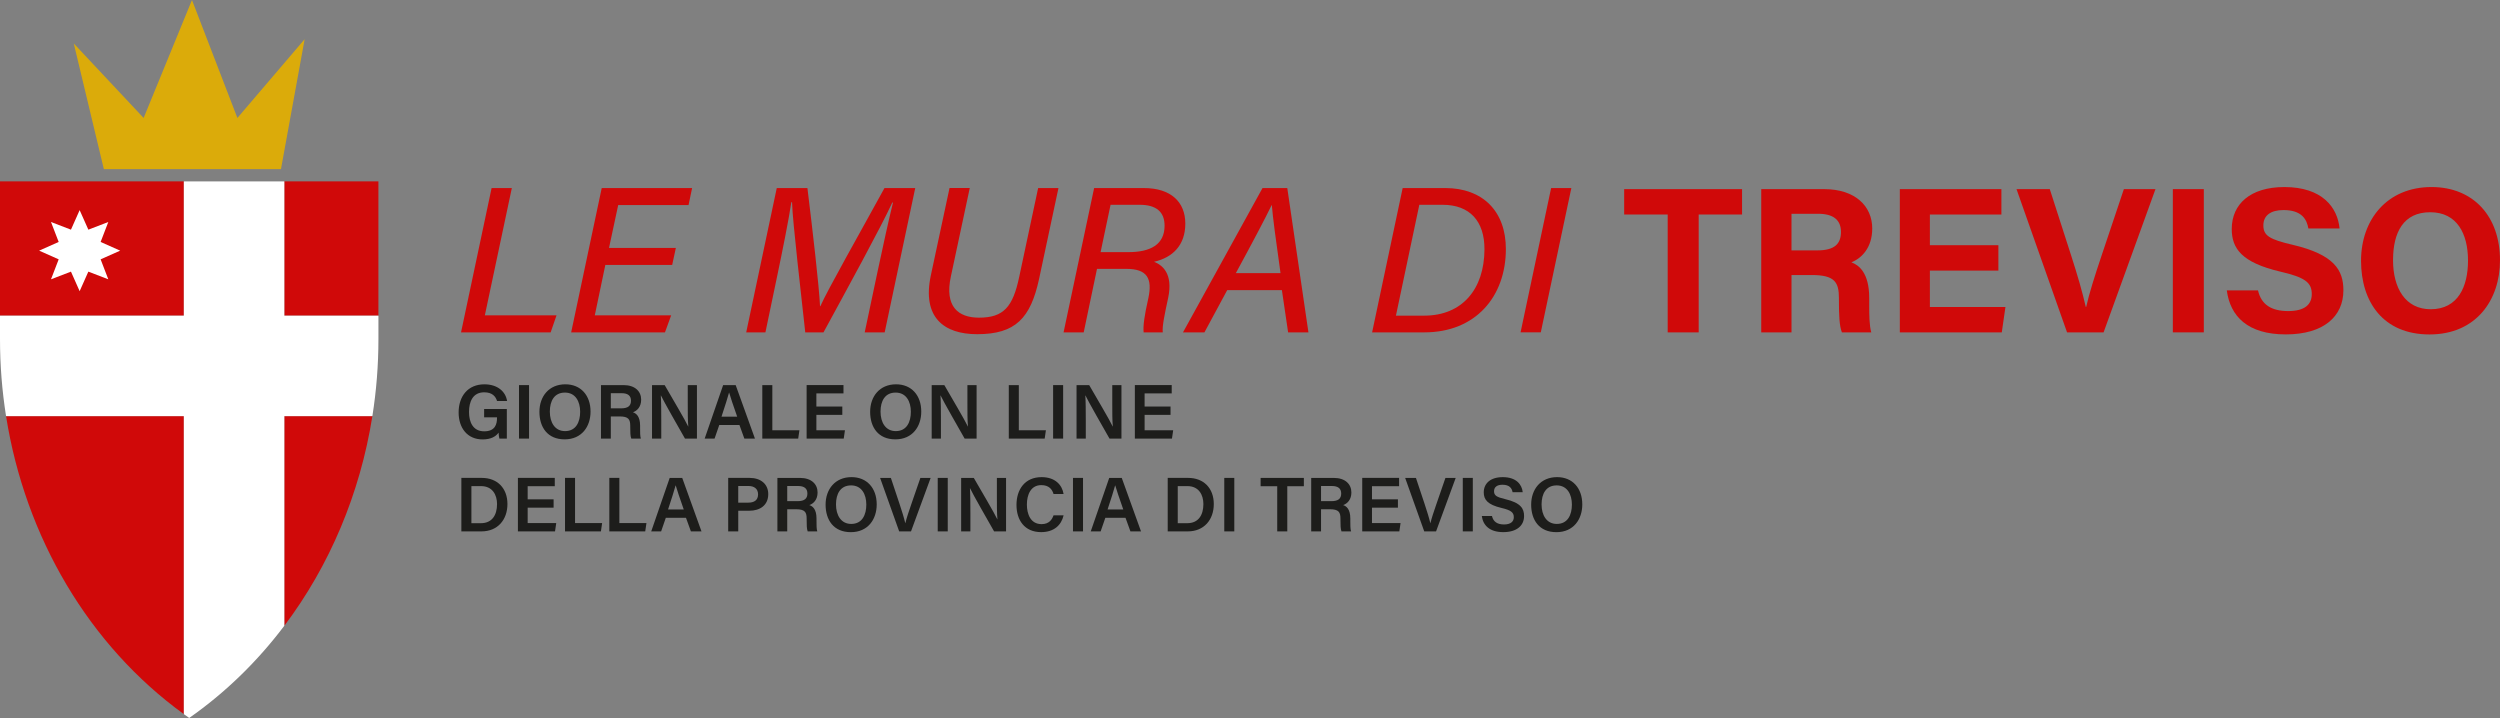 <?xml version="1.0" encoding="UTF-8"?>
<svg id="Livello_2" data-name="Livello 2" xmlns="http://www.w3.org/2000/svg" viewBox="0 0 1921.9 551.95">
  <rect x="0" y="0" width="1921.9" height="551.95" fill="#808080" stroke="none"/>
  <defs>
    <style>
      .cls-1 {
        fill: #d00909;
      }

      .cls-2 {
        fill: #dbab0a;
      }

      .cls-3 {
        fill: #fff;
      }

      .cls-4 {
        fill: #1d1d1b;
      }
    </style>
  </defs>
  <g id="Livello_1-2" data-name="Livello 1">
    <g>
      <g>
        <g>
          <path class="cls-1" d="M377.93,144.57h15.55l-20.75,97.86h55.11l-4.52,13.08h-68.89l23.49-110.94Z"/>
          <path class="cls-1" d="M516.74,203.69h-51.39l-8.1,38.74h58.71l-4.76,13.08h-72.11l23.49-110.94h69.48l-2.74,13.08h-54.08l-7.06,32.95h51.39l-2.83,13.08Z"/>
          <path class="cls-1" d="M674.52,209.31c4.27-20.29,9.05-41.79,11.99-53.63h-.55c-8.23,18.08-34.26,65.59-52.89,99.83h-14.03c-2.95-27.52-9.79-85.49-10.15-100.06h-.54c-1.76,12.15-6.84,37.48-10.83,56.5l-9.1,43.56h-14.77l23.49-110.94h23.57c3.91,31.85,9.06,76.08,9.69,90.84h.25c5.02-11.63,31.25-57.87,49.29-90.84h23.65l-23.49,110.94h-15.35l9.77-46.21Z"/>
          <path class="cls-1" d="M745.51,144.57l-14.54,68.06c-4.91,22.99,5.58,31.58,21.67,31.58,19.01,0,26.01-8.38,30.83-31.08l14.61-68.57h15.62l-14.9,69.87c-6.53,30.16-18.11,42.49-47.61,42.49-25.34,0-42.47-12.69-35.62-45.12l14.39-67.25h15.55Z"/>
          <path class="cls-1" d="M843.33,206.69l-10.22,48.82h-15.48l23.49-110.94h38.26c20.74,0,31.84,10.7,31.84,27.31s-9.64,26.05-24.03,29.38c6,2.34,14.81,8.67,10.89,27.53-2.72,12.68-4.73,21.97-4.2,26.72h-14.69c-.55-4.79.6-13.14,3.64-26.36,3.18-15.1-.94-22.46-16.84-22.46h-22.67ZM846.1,193.83h21.3c17.06,0,27.88-5.81,27.88-20.33,0-10.8-6.59-16.06-19.11-16.06h-22.41l-7.67,36.39Z"/>
          <path class="cls-1" d="M943.43,223.04l-17.51,32.47h-16.48l61.13-110.94h19.04l16.26,110.94h-15.62l-4.78-32.47h-42.04ZM984.41,209.96c-3.63-25.63-5.94-43.07-6.68-52.25h-.16c-4.94,10.22-14.87,29.03-27.5,52.25h34.34Z"/>
          <path class="cls-1" d="M1078.31,144.57h32.77c28.65,0,46.57,17.7,46.57,46.89,0,36.52-23.28,64.05-62.61,64.05h-40.22l23.49-110.94ZM1073.13,242.65h21.83c29.07,0,46.15-20.34,46.24-50.97.09-21.72-11.38-34.24-32.09-34.24h-17.99l-17.98,85.21Z"/>
          <path class="cls-1" d="M1207.99,144.57l-23.49,110.94h-15.55l23.49-110.94h15.55Z"/>
          <path class="cls-1" d="M1282.05,164.91h-33.46v-19.52h90.63v19.52h-33.34v90.61h-23.83v-90.61Z"/>
          <path class="cls-1" d="M1377.24,211.44v44.08h-23.27v-110.12h48.39c24.01,0,36.94,13.23,36.94,30.23,0,14.78-8.04,22.78-16,26.05,5.45,2.01,13.68,7.69,13.68,27.4v5.44c0,7.41.06,15.84,1.58,20.99h-22.57c-1.94-4.79-2.3-13.03-2.3-24.73v-1.61c0-12.04-3.04-17.74-20.79-17.74h-15.66ZM1377.24,192.48h19.96c13.04,0,18.06-4.96,18.06-14.17s-5.85-13.97-17.5-13.97h-20.53v28.14Z"/>
          <path class="cls-1" d="M1536.28,208.02h-52.66v27.98h58.09l-2.82,19.52h-78.38v-110.12h78.09v19.52h-54.98v23.6h52.66v19.52Z"/>
          <path class="cls-1" d="M1589.07,255.51l-38.86-110.12h25.58l16.38,50.87c4.96,15.38,8.76,28.45,11.29,39.7h.32c2.26-10.27,6.55-23.73,11.79-39.34l17.18-51.23h24.29l-39.89,110.12h-28.08Z"/>
          <path class="cls-1" d="M1694.2,145.39v110.12h-23.81v-110.12h23.81Z"/>
          <path class="cls-1" d="M1735.86,223.23c2.51,11.06,10.45,15.91,23.19,15.91s18.15-5.02,18.15-13.08c0-8.96-5.31-12.85-24.14-17.23-29.97-7.04-37.38-17.94-37.38-32.8,0-19.19,14.36-32.23,40.43-32.23,29.24,0,40.89,15.72,42.46,31.83h-23.99c-1.15-6.78-4.9-14.14-19.09-14.14-9.66,0-15.5,3.99-15.5,11.81s4.68,10.76,22.47,14.89c32.03,7.54,39.05,19.46,39.05,34.99,0,20.11-15.21,33.9-44.32,33.9s-42.67-13.76-45.31-33.84h23.99Z"/>
          <path class="cls-1" d="M1921.9,200.07c0,30.65-18.4,57.04-54.17,57.04s-52.65-25.12-52.65-56.66,19.98-56.66,54.19-56.66c32.21,0,52.63,22.57,52.63,56.28ZM1839.67,199.97c0,21.5,9.44,37.76,28.96,37.76,21.18,0,28.68-17.73,28.68-37.36,0-20.83-8.53-37.21-29.06-37.21s-28.57,15.36-28.57,36.8Z"/>
        </g>
        <g>
          <path class="cls-4" d="M389.63,337.17h-5.72c-.32-1.1-.52-2.66-.62-4.58-2.11,3.02-5.97,5.22-12.27,5.22-11.91,0-18.45-9.01-18.45-20.72,0-12.34,7.04-21.64,19.81-21.64,10.23,0,16.38,5.7,17.44,12.83h-7.71c-1.03-3.39-3.59-6.69-9.85-6.69-8.82,0-11.7,7.25-11.7,15.15s3.12,14.84,11.66,14.84,9.86-5.57,9.86-10.37v-.39h-9.9v-6.39h17.45v22.73Z"/>
          <path class="cls-4" d="M406.7,296.05v41.12h-7.71v-41.12h7.71Z"/>
          <path class="cls-4" d="M453.99,316.43c0,11.4-6.69,21.33-19.91,21.33s-19.39-9.37-19.39-21.16,7.27-21.16,19.93-21.16c11.88,0,19.37,8.52,19.37,20.98ZM422.69,316.43c0,8.32,3.88,14.99,11.7,14.99,8.47,0,11.61-7.05,11.61-14.88s-3.57-14.74-11.7-14.74-11.61,6.36-11.61,14.63Z"/>
          <path class="cls-4" d="M469.57,320.14v17.03h-7.56v-41.12h17.38c8.79,0,13.51,4.82,13.51,11.19,0,5.46-3.03,8.53-6.33,9.71,2.49.8,5.51,3.06,5.51,10.34v1.94c0,2.79-.03,6.09.58,7.94h-7.36c-.73-1.78-.8-4.91-.8-9.1v-.7c0-4.96-1.31-7.23-8.2-7.23h-6.73ZM469.57,313.92h7.96c5.35,0,7.54-2.03,7.54-5.87s-2.41-5.78-7.19-5.78h-8.31v11.65Z"/>
          <path class="cls-4" d="M501.25,337.17v-41.12h9.72c5.4,9.36,16.03,27.32,18.07,31.8h.1c-.44-4.63-.42-11.55-.42-18.28v-13.51h7.06v41.12h-9.19c-4.77-8.34-16.27-28.46-18.49-33.16h-.1c.3,3.97.36,11.91.36,19.3v13.86h-7.11Z"/>
          <path class="cls-4" d="M552.95,326.7l-3.62,10.47h-7.61l14.2-41.12h9.64l14.81,41.12h-8.14l-3.79-10.47h-15.5ZM566.71,320.31c-3.26-9.41-5.22-15.02-6.18-18.52h-.06c-1.01,3.86-3.19,10.48-5.81,18.52h12.05Z"/>
          <path class="cls-4" d="M586.03,296.05h7.71v34.73h20.82l-.93,6.39h-27.6v-41.12Z"/>
          <path class="cls-4" d="M647.54,318.92h-19.94v11.85h21.96l-.93,6.39h-28.53v-41.12h28.34v6.39h-20.84v10.09h19.94v6.39Z"/>
          <path class="cls-4" d="M708.23,316.43c0,11.4-6.69,21.33-19.91,21.33s-19.39-9.37-19.39-21.16,7.27-21.16,19.93-21.16c11.88,0,19.37,8.52,19.37,20.98ZM676.92,316.43c0,8.32,3.88,14.99,11.7,14.99,8.47,0,11.61-7.05,11.61-14.88s-3.57-14.74-11.7-14.74-11.61,6.36-11.61,14.63Z"/>
          <path class="cls-4" d="M716.24,337.17v-41.12h9.72c5.4,9.36,16.03,27.32,18.07,31.8h.1c-.44-4.63-.42-11.55-.42-18.28v-13.51h7.06v41.12h-9.19c-4.77-8.34-16.27-28.46-18.49-33.16h-.1c.3,3.97.36,11.91.36,19.3v13.86h-7.11Z"/>
          <path class="cls-4" d="M775.52,296.05h7.71v34.73h20.82l-.93,6.39h-27.6v-41.12Z"/>
          <path class="cls-4" d="M817.3,296.05v41.12h-7.71v-41.12h7.71Z"/>
          <path class="cls-4" d="M827.6,337.17v-41.12h9.72c5.4,9.36,16.03,27.32,18.07,31.8h.1c-.44-4.63-.42-11.55-.42-18.28v-13.51h7.06v41.12h-9.19c-4.77-8.34-16.27-28.46-18.49-33.16h-.1c.3,3.97.36,11.91.36,19.3v13.86h-7.11Z"/>
          <path class="cls-4" d="M899.87,318.92h-19.94v11.85h21.96l-.93,6.39h-28.53v-41.12h28.34v6.39h-20.84v10.09h19.94v6.39Z"/>
          <path class="cls-4" d="M354.69,367.39h15.75c11.83,0,19.66,7.88,19.66,20.08s-7.61,21.04-19.97,21.04h-15.45v-41.12ZM362.4,402.21h7.34c8.5,0,12.37-6.23,12.37-14.68,0-7.2-3.58-13.83-12.33-13.83h-7.38v28.51Z"/>
          <path class="cls-4" d="M425.59,390.27h-19.94v11.85h21.96l-.93,6.39h-28.53v-41.12h28.34v6.39h-20.84v10.09h19.94v6.39Z"/>
          <path class="cls-4" d="M434.36,367.39h7.71v34.73h20.82l-.93,6.39h-27.6v-41.12Z"/>
          <path class="cls-4" d="M468.43,367.39h7.71v34.73h20.82l-.93,6.39h-27.6v-41.12Z"/>
          <path class="cls-4" d="M511.86,398.05l-3.62,10.47h-7.61l14.2-41.12h9.64l14.81,41.12h-8.14l-3.79-10.47h-15.5ZM525.63,391.65c-3.26-9.41-5.22-15.02-6.18-18.52h-.06c-1.01,3.86-3.19,10.48-5.81,18.52h12.05Z"/>
          <path class="cls-4" d="M559.81,367.39h16.53c8.49,0,14.26,4.76,14.26,12.47,0,8.62-6.42,12.77-14.51,12.77h-8.55v15.89h-7.73v-41.12ZM567.54,386.41h7.72c4.64,0,7.51-1.98,7.51-6.38s-3.19-6.41-7.32-6.41h-7.92v12.79Z"/>
          <path class="cls-4" d="M605.19,391.49v17.03h-7.56v-41.12h17.38c8.79,0,13.51,4.82,13.51,11.19,0,5.46-3.03,8.53-6.33,9.71,2.49.8,5.51,3.06,5.51,10.34v1.94c0,2.79-.03,6.09.58,7.94h-7.36c-.73-1.78-.8-4.91-.8-9.1v-.7c0-4.96-1.31-7.23-8.2-7.23h-6.73ZM605.19,385.27h7.96c5.35,0,7.54-2.03,7.54-5.87s-2.41-5.78-7.19-5.78h-8.31v11.65Z"/>
          <path class="cls-4" d="M673.98,387.78c0,11.4-6.69,21.33-19.91,21.33s-19.39-9.37-19.39-21.16,7.27-21.16,19.93-21.16c11.88,0,19.37,8.52,19.37,20.98ZM642.68,387.78c0,8.32,3.88,14.99,11.7,14.99,8.47,0,11.61-7.05,11.61-14.88s-3.57-14.74-11.7-14.74-11.61,6.36-11.61,14.63Z"/>
          <path class="cls-4" d="M691.26,408.52l-14.67-41.12h8.28l6.5,19.51c1.94,5.84,3.6,11.13,4.54,15.18h.12c.85-3.68,2.7-9.16,4.73-15.03l6.8-19.67h7.89l-15.1,41.12h-9.1Z"/>
          <path class="cls-4" d="M728.59,367.39v41.12h-7.71v-41.12h7.71Z"/>
          <path class="cls-4" d="M738.89,408.52v-41.12h9.72c5.4,9.36,16.03,27.32,18.07,31.8h.1c-.44-4.63-.42-11.55-.42-18.28v-13.51h7.06v41.12h-9.19c-4.77-8.34-16.27-28.46-18.49-33.16h-.1c.3,3.97.36,11.91.36,19.3v13.86h-7.11Z"/>
          <path class="cls-4" d="M817.65,396.19c-1.71,7.43-7.3,12.89-17.26,12.89-12.79,0-18.96-9.26-18.96-20.94s6.31-21.34,19.32-21.34c10.52,0,15.81,6.12,16.89,12.99h-7.71c-1.07-3.62-3.54-6.85-9.44-6.85-7.93,0-11.06,7.16-11.06,14.93,0,7.33,2.82,15.06,11.3,15.06,5.99,0,8.14-3.8,9.18-6.75h7.75Z"/>
          <path class="cls-4" d="M832.58,367.39v41.12h-7.71v-41.12h7.71Z"/>
          <path class="cls-4" d="M849.75,398.05l-3.62,10.47h-7.61l14.2-41.12h9.64l14.81,41.12h-8.14l-3.79-10.47h-15.5ZM863.52,391.65c-3.26-9.41-5.22-15.02-6.18-18.52h-.06c-1.01,3.86-3.19,10.48-5.81,18.52h12.05Z"/>
          <path class="cls-4" d="M897.7,367.39h15.75c11.83,0,19.66,7.88,19.66,20.08s-7.61,21.04-19.97,21.04h-15.45v-41.12ZM905.41,402.21h7.34c8.5,0,12.37-6.23,12.37-14.68,0-7.2-3.58-13.83-12.33-13.83h-7.38v28.51Z"/>
          <path class="cls-4" d="M948.88,367.39v41.12h-7.71v-41.12h7.71Z"/>
          <path class="cls-4" d="M981.88,373.79h-12.77v-6.39h33.24v6.39h-12.74v34.73h-7.73v-34.73Z"/>
          <path class="cls-4" d="M1015.56,391.49v17.03h-7.56v-41.12h17.38c8.79,0,13.51,4.82,13.51,11.19,0,5.46-3.03,8.53-6.33,9.71,2.49.8,5.51,3.06,5.51,10.34v1.94c0,2.79-.03,6.09.58,7.94h-7.36c-.73-1.78-.8-4.91-.8-9.1v-.7c0-4.96-1.31-7.23-8.2-7.23h-6.73ZM1015.56,385.27h7.96c5.35,0,7.54-2.03,7.54-5.87s-2.41-5.78-7.19-5.78h-8.31v11.65Z"/>
          <path class="cls-4" d="M1074.67,390.27h-19.94v11.85h21.96l-.93,6.39h-28.53v-41.12h28.34v6.39h-20.84v10.09h19.94v6.39Z"/>
          <path class="cls-4" d="M1094.9,408.52l-14.67-41.12h8.28l6.5,19.51c1.94,5.84,3.6,11.13,4.54,15.18h.12c.85-3.68,2.7-9.16,4.73-15.03l6.8-19.67h7.89l-15.1,41.12h-9.1Z"/>
          <path class="cls-4" d="M1132.24,367.39v41.12h-7.71v-41.12h7.71Z"/>
          <path class="cls-4" d="M1146.96,396.67c1,4.4,4.1,6.51,9.27,6.51s7.52-2.26,7.52-5.57c0-3.61-2-5.36-9.45-7.12-10.68-2.53-13.65-6.35-13.65-11.98,0-6.8,5.07-11.71,14.61-11.71,10.53,0,14.77,5.8,15.35,11.6h-7.79c-.53-2.92-2.24-5.75-7.78-5.75-4.09,0-6.48,1.75-6.48,5.01s1.94,4.49,8.78,6.1c11.88,2.83,14.31,7.32,14.31,12.94,0,7.21-5.42,12.38-16.01,12.38s-15.55-5.31-16.49-12.4h7.79Z"/>
          <path class="cls-4" d="M1216.4,387.78c0,11.4-6.69,21.33-19.91,21.33s-19.39-9.37-19.39-21.16,7.27-21.16,19.93-21.16c11.88,0,19.37,8.52,19.37,20.98ZM1185.1,387.78c0,8.32,3.88,14.99,11.7,14.99,8.47,0,11.61-7.05,11.61-14.88s-3.57-14.74-11.7-14.74-11.61,6.36-11.61,14.63Z"/>
        </g>
      </g>
      <g>
        <g>
          <g>
            <g>
              <rect class="cls-1" x="218.57" y="139.43" width="72.34" height="103.26"/>
              <path class="cls-1" d="M218.57,319.93v161.14c34.79-46.11,58.26-101.63,67.69-161.14h-67.69Z"/>
              <rect class="cls-1" x="0" y="139.43" width="141.32" height="103.26"/>
              <path class="cls-1" d="M141.32,319.93H4.66c14.74,92.98,63.73,176.24,136.67,229.07v-229.07Z"/>
            </g>
            <path class="cls-3" d="M218.57,242.69v-103.26h-77.24v103.26H0v18.01c0,20.04,1.59,39.85,4.66,59.23h136.67v229.07c1.37.99,2.75,1.97,4.13,2.94h0c27.97-19.58,52.52-43.58,73.11-70.88v-161.14h67.69c3.07-19.38,4.66-39.19,4.66-59.23v-18.01h-72.34Z"/>
          </g>
          <polygon class="cls-2" points="79.83 130 216 130 234.2 30.14 182.5 90.68 147.58 0 110.42 90.68 56.71 33.43 79.83 130"/>
        </g>
        <polygon class="cls-3" points="61.23 161.54 67.92 176.56 83.26 170.66 77.36 186.01 92.39 192.69 77.36 199.37 83.26 214.72 67.92 208.82 61.23 223.85 54.55 208.82 39.2 214.72 45.11 199.37 30.08 192.69 45.11 186.01 39.2 170.66 54.55 176.56 61.23 161.54"/>
      </g>
    </g>
  </g>
</svg>